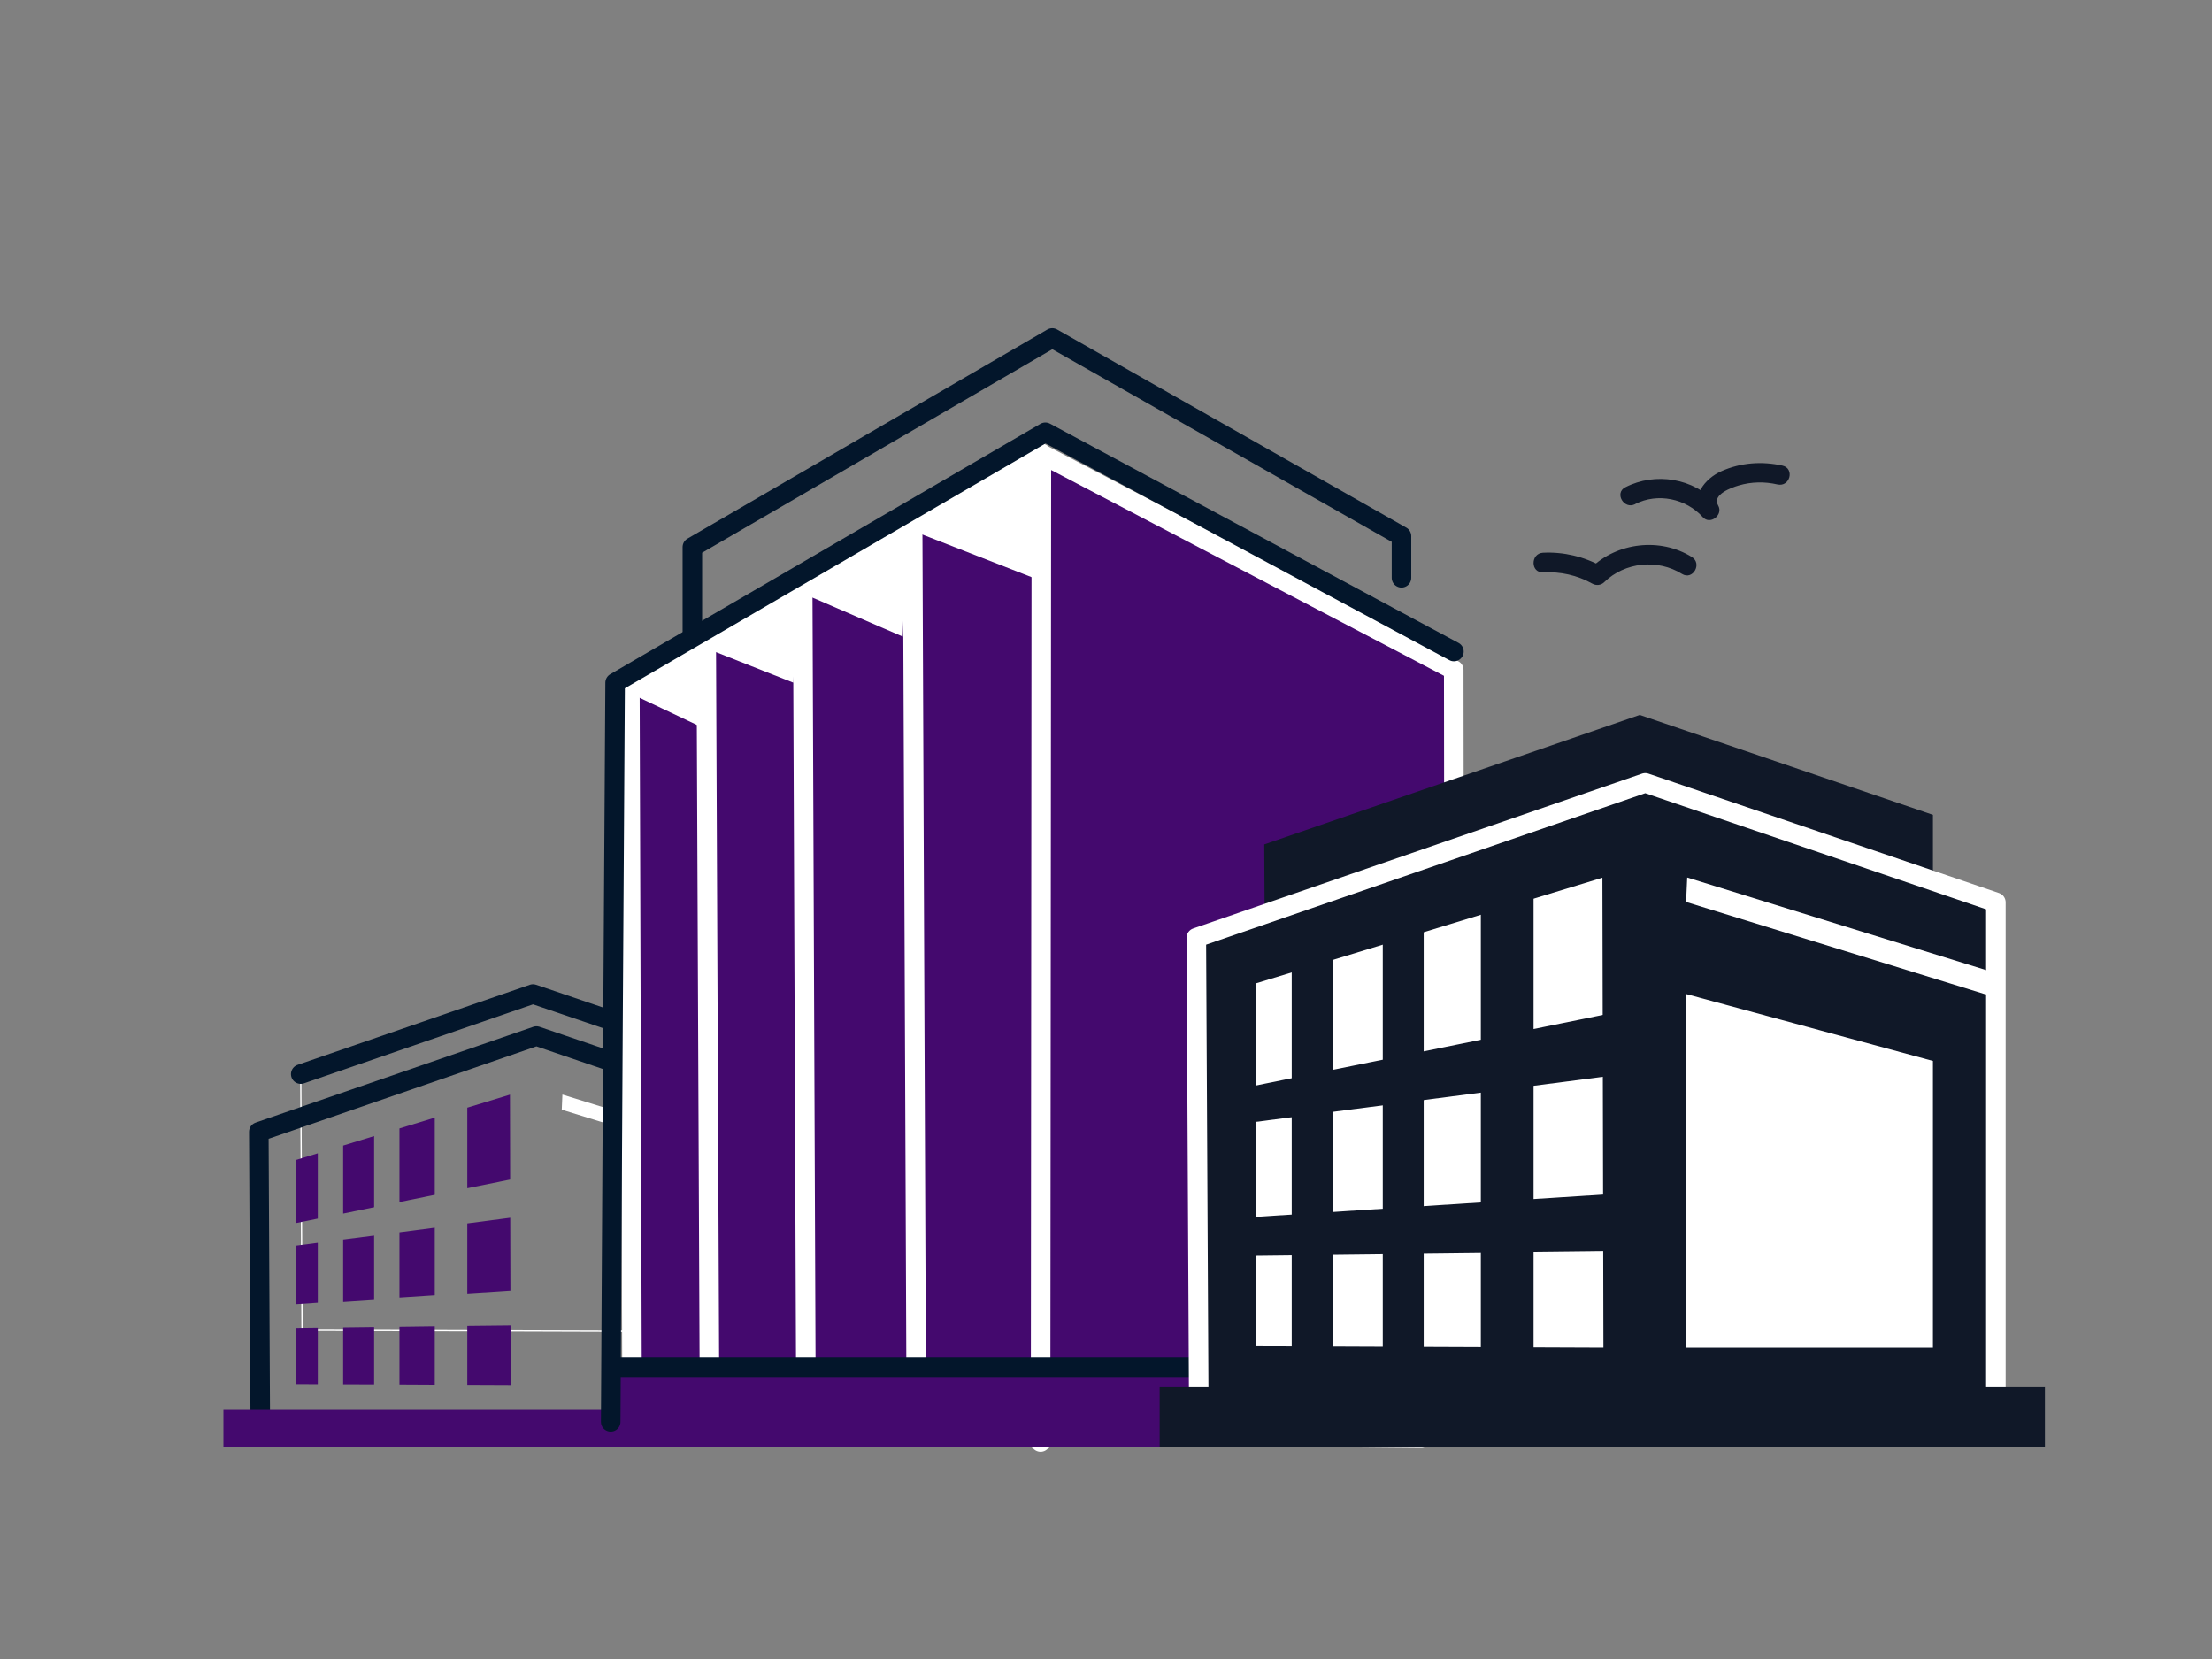 <svg xmlns="http://www.w3.org/2000/svg" width="240" height="180" fill="none" viewBox="0 0 240 180"><rect x="0" y="0" width="240" height="180" fill="#808080" stroke="none"/><g clip-path="url(#a)"><mask id="b" width="240" height="180" x="0" y="0" maskUnits="userSpaceOnUse" style="mask-type:luminance"><path fill="#fff" d="M240 0H0v180h240V0Z"/></mask><g mask="url(#b)"><path stroke="#fff" stroke-width="0.14" d="m32.63 116.54 25.2-8.69 19.69 6.7v29.87l-44.75-.14-.14-27.74Z"/><path stroke="#03162B" stroke-linecap="round" stroke-linejoin="round" stroke-width="2.12" d="m28.24 154.5-.16-31.7 30.12-10.39 23.53 8.02v33.87"/><path fill="#44096E" d="M85.03 152.98H24.24v3.98h60.79v-3.98Z"/><path fill="#fff" d="m61.02 118.76-.07 1.64 20.12 6.21-.09-1.67-19.96-6.18Z"/><path fill="#44096E" d="m34.48 132.22-2.4.49v-6.85l2.4-.73v7.09Zm2.75-7.93 3.36-1.03v7.72l-3.36.69v-7.38Zm9.94-3.03v8.38l-3.83.78v-7.99l3.83-1.17Zm8.18 6.72-4.65.94v-8.74l4.63-1.41.02 9.21Zm-23.26 16.13 2.39-.03v6.11l-2.39-.01v-6.07Zm5.14-.06 3.36-.04v6.2l-3.36-.01v-6.15Zm9.94-.12v6.31l-3.83-.02v-6.24l3.83-.05Zm-15.09-8.78 2.4-.31v6.53l-2.39.16-.01-6.38Zm5.15-.67 3.36-.43v6.93l-3.36.22v-6.72Zm9.94-1.29v7.37l-3.83.25v-7.12l3.83-.5Zm8.21 6.85-4.68.3v-7.6l4.66-.61.02 7.91Zm.02 10.23-4.7-.02v-6.36l4.69-.05.01 6.43Zm12.94-75.69 44.81-25.25 44.58 23.35.02 17.32-3.29-.83-.26 66.79-85.61-.77-.25-80.61Z"/><path stroke="#fff" stroke-linecap="round" stroke-linejoin="round" stroke-width="2.12" d="m68.34 74.58 44.81-25.25 44.58 23.35.02 17.32-3.29-.83-.26 66.79-85.61-.77-.25-80.61Zm44.56 81.89.09-107.28m-36.36 21.5.36 83.05m10.1-90.28.36 90.28m11.57-96.71.4 96.71"/><path fill="#44096E" d="M158.09 147.94H65.37v9.02h92.72v-9.02Z"/><path stroke="#03162B" stroke-linecap="round" stroke-linejoin="round" stroke-width="2.12" d="M66.51 148.35H129"/><path fill="#fff" d="m99.36 57.72 12.75 4.97.44-12.49-13.19 7.52Zm-12.01 6.77 10.6 4.58.42-10.91-11.02 6.33Zm-10.54 5.92 9.27 3.66.43-9.23-9.7 5.57Zm-8.47 4.8 7.35 3.48.43-8-7.78 4.52Z"/><path fill="#101828" d="m137.17 91.62 40.74-14.05 31.81 10.84v48.27l-72.32-.22-.23-44.84Z"/><path fill="#101828" d="m129.8 101.74 48.71-16.8 38.04 12.96v57.72l-86.47-.28-.28-53.6Z"/><path stroke="#fff" stroke-linecap="round" stroke-linejoin="round" stroke-width="2.12" d="m129.8 101.74 48.71-16.8 38.04 12.96v57.72l-86.47-.28-.28-53.6Z"/><path fill="#101828" d="M221.87 150.52h-96.05v6.44h96.05v-6.44Z"/><path fill="#fff" d="m183.06 95.21-.12 2.65 32.53 10.04 1.75-2.11-34.16-10.58Zm-46.79 11.48 37.59-11.46.11 50.93-37.68-.15-.02-39.32Z"/><path fill="#101828" d="m134.71 118.09 39.58-8.05-.21 6.77-39.16 5.08-.21-3.8Zm.75 13.99 39.12-2.51.54 6.17-39.08.44-.58-4.1Z"/><path fill="#101828" d="M144.59 102.21h-4.44v46.14h4.44v-46.14Zm21.8-5.5h-5.72v51.64h5.72V96.71Zm-11.92 2.81h-4.44v48.83h4.44V99.52Z"/><path stroke="#03162B" stroke-linecap="round" stroke-linejoin="round" stroke-width="2.12" d="m66.26 154.27.25-43.47.23-36.73 46.68-27.17 44.33 23.79M32.63 116.54l25.2-8.69 8.68 2.95"/><path fill="#fff" d="M182.94 107.85v38.31h26.78v-31.05l-26.78-7.26Z"/><path stroke="#03162B" stroke-linecap="round" stroke-linejoin="round" stroke-width="2.12" d="M75.12 69.07v-9.71l39.05-22.69 37.89 21.5v4.52"/><path fill="#101828" d="M167.41 62.1c1.89-.1 3.71.3 5.37 1.23.42.23.94.17 1.28-.17 2.23-2.18 5.8-2.54 8.44-.89 1.16.72 2.22-1.11 1.07-1.83-3.44-2.15-8.12-1.6-11 1.22l1.28-.17c-1.97-1.1-4.19-1.63-6.44-1.52-1.36.07-1.36 2.19 0 2.12v.01Zm10-7.41c2.45-1.25 5.52-.6 7.34 1.42.81.9 2.27-.26 1.66-1.28-.69-1.17 1.49-1.94 2.25-2.16 1.37-.4 2.79-.43 4.18-.11 1.39.32 1.89-1.74.56-2.04-2.23-.5-4.53-.33-6.62.6-1.83.81-3.39 2.78-2.2 4.78l1.66-1.28c-2.47-2.75-6.64-3.42-9.9-1.75-1.21.62-.14 2.45 1.07 1.83v-.01Z"/></g></g><defs><clipPath id="a"><path fill="#fff" d="M0 0h240v180H0z"/></clipPath></defs></svg>